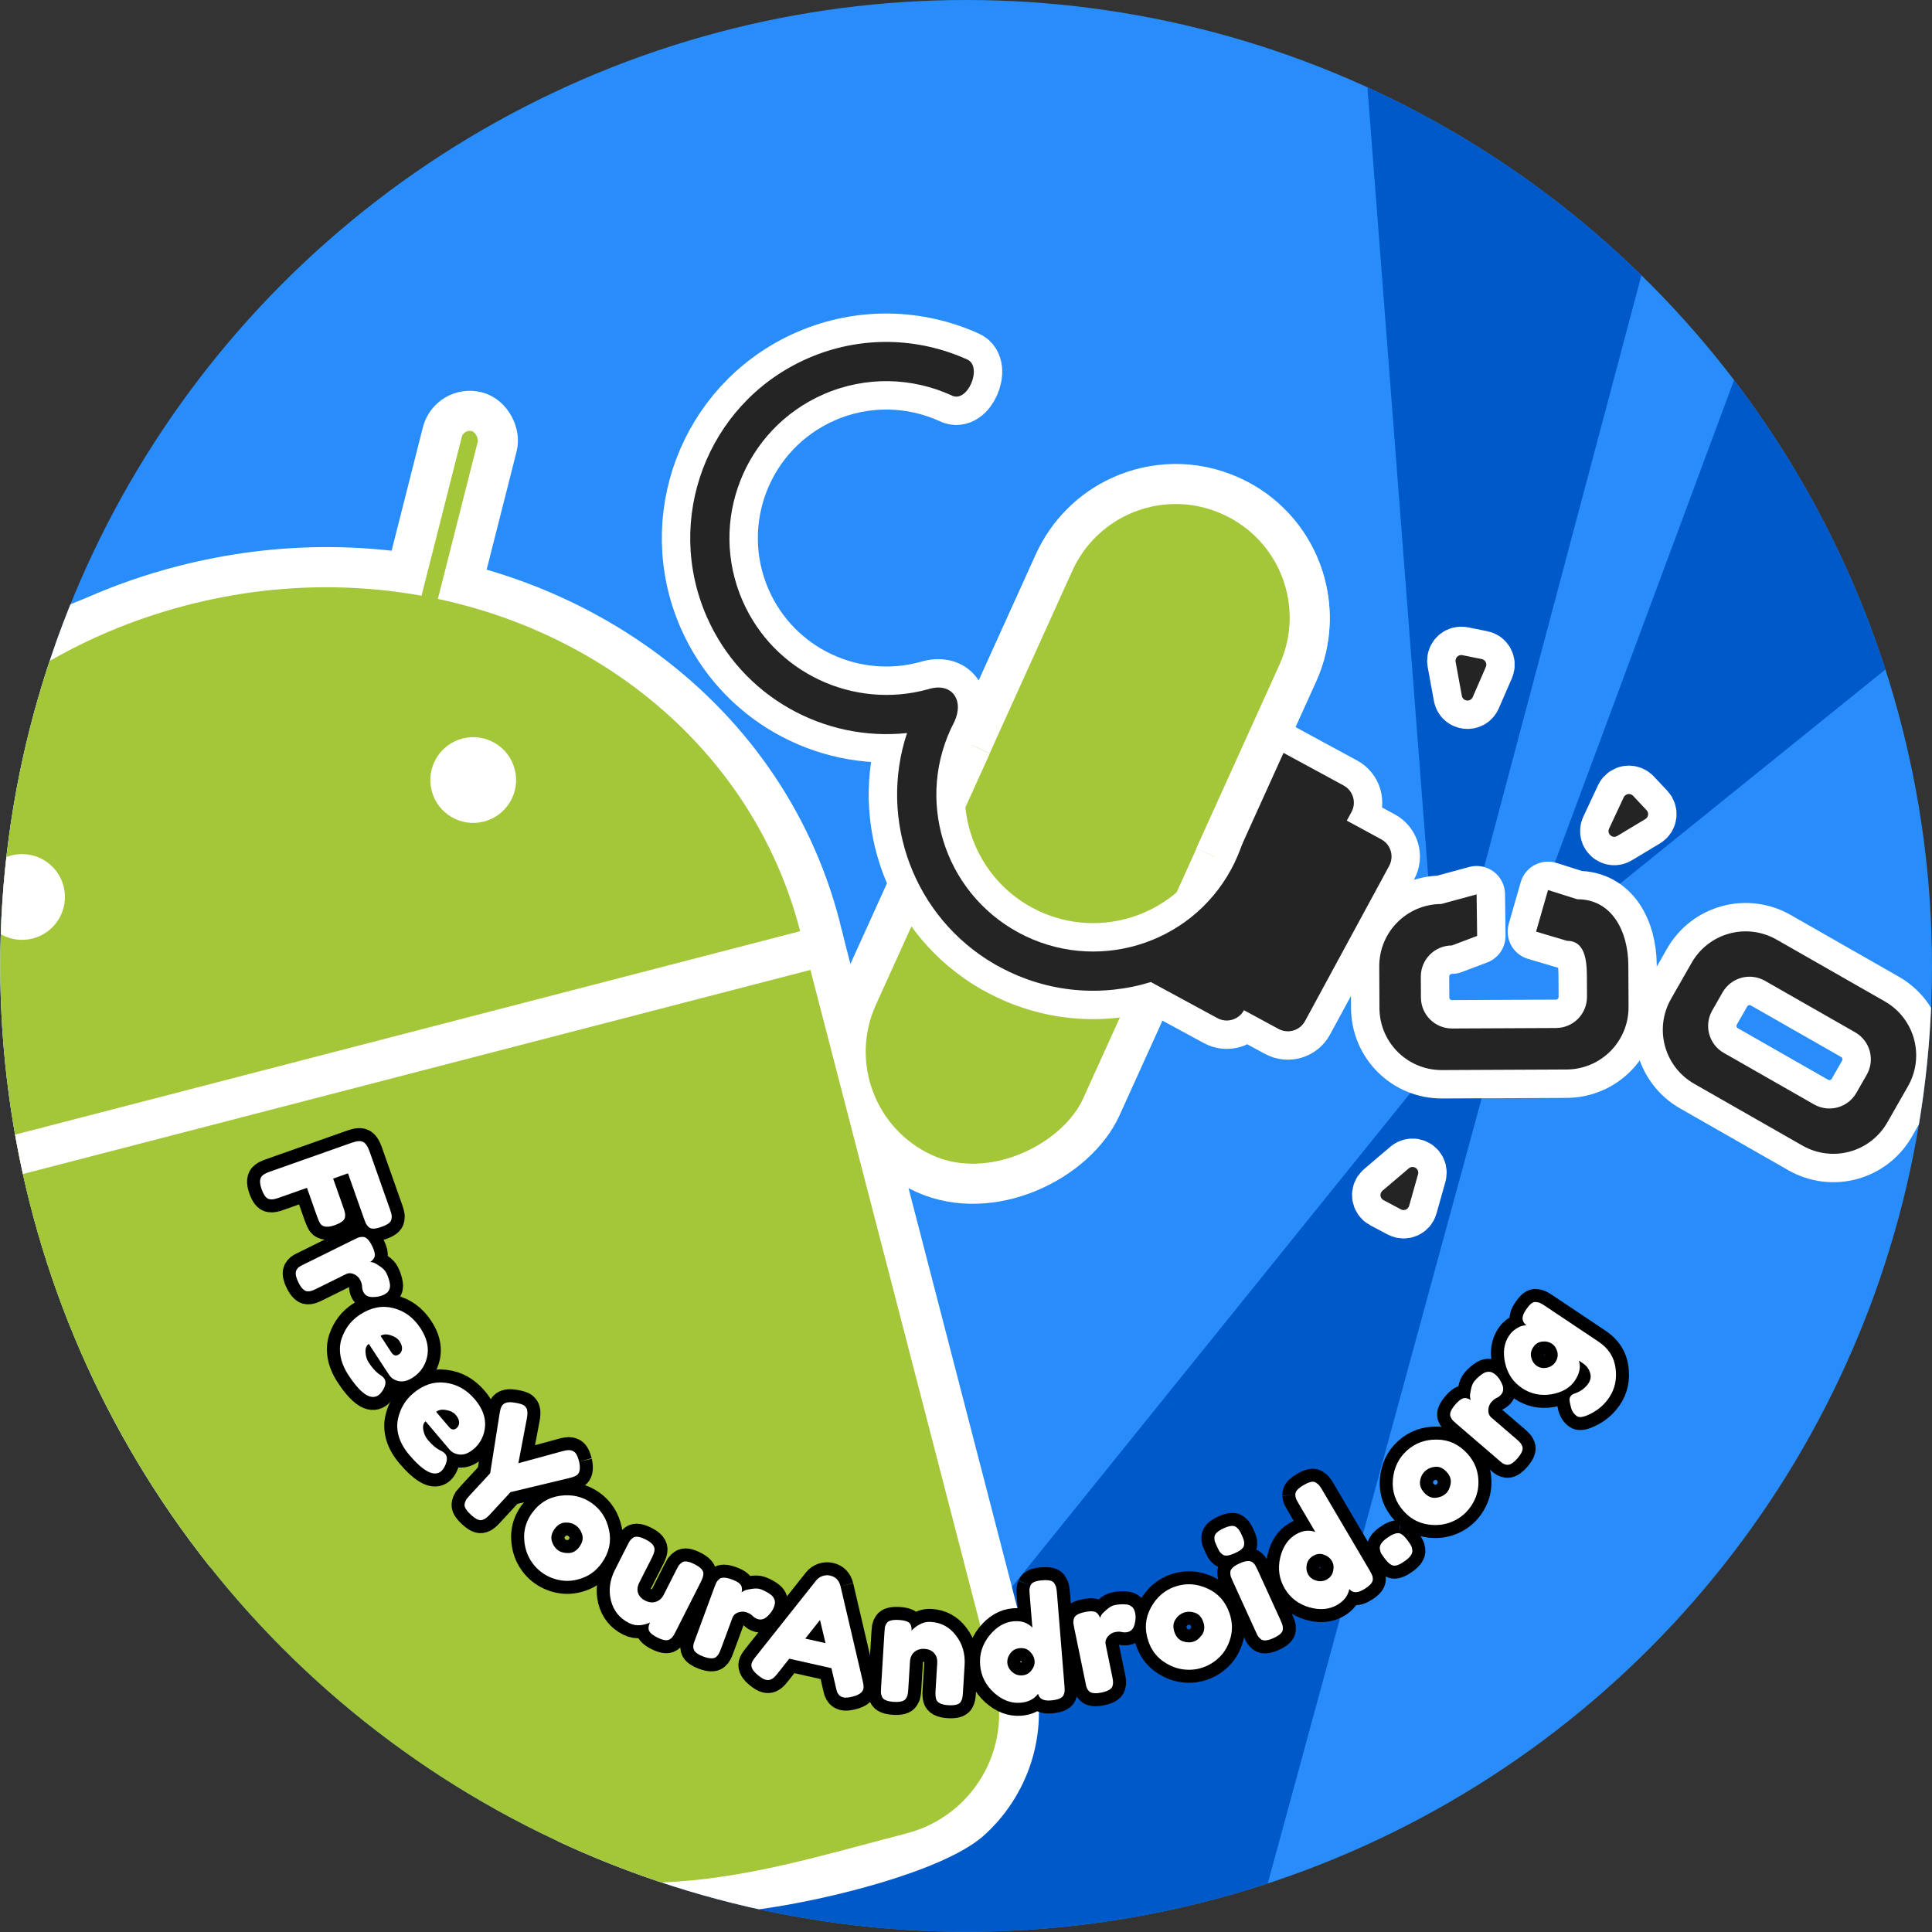 <?xml version="1.0" encoding="UTF-8" standalone="no"?>
<svg
   xmlns:svg="http://www.w3.org/2000/svg"
   xmlns="http://www.w3.org/2000/svg"
   xmlns:xlink="http://www.w3.org/1999/xlink"
   version="1.2"
   width="36mm"
   height="36mm"
   style="font-family:'Fredoka One'"
   id="svg2">
  <rect width="100%" height="100%" fill="#333333" stroke="none"/>
  <defs
     id="defs4">
    <clipPath
       id="clipPath4201">
      <circle
         r="68.023"
         cx="68.04"
         cy="68.023"
         id="circle4203" />
    </clipPath>
  </defs>
  <g
     id="g2349"
     clip-path="url(#clipPath4201)">
    <path
       transform="rotate(-24.529)"
       style="fill:#288cfa;stroke-width:0.087"
       d="M 125.025,56.023 68.15,180.659 -56.486,123.784 0.389,-0.852 Z"
       id="path4257" />
    <path
       style="fill:#0059c9;stroke-width:3.816"
       d="m 96.303,6.148 4.303,55.892 3.696,-0.156 11.302,-42.517 0,-13.219 z"
       id="path4240" />
    <path
       style="fill:#0059c9;stroke-width:3.816"
       d="m 122.128,26.751 -12.968,34.916 2.978,2.142 20.649,-16.664 0,-20.394 z"
       id="path4238" />
    <path
       style="fill:#0059c9;stroke-width:3.816"
       d="m 101.281,74.548 -48.25,59.824 36.25,21.279 v -23 L 104.684,76.12 Z"
       id="path4242" />
    <path
       style="fill:#ffffff"
       d="m 23.131,38.529 c -3.497,-0.009 -7.072,0.427 -10.645,1.353 -2.218,0.575 -4.345,1.314 -6.369,2.202 l -2.236,0.923 0,2.421 c -5.644,16.021 -5.334,34.163 2.275,50.836 2.348,5.145 5.257,9.856 8.621,14.096 5.064,0.648 10.39,0.356 15.71,-1.023 C 51.273,103.949 64.093,84.035 59.123,64.855 55.007,48.973 39.98,38.574 23.131,38.529 Z"
       id="ellipse4263" />
    <path
       style="fill:#ffffff;stroke-width:2.822"
       d="m 39.265,65.464 v 69.002 l 14.189,0 c 4.914,-0.668 12.868,-2.673 15.728,-5.106 3.209,-2.806 4.755,-7.279 3.614,-11.684 L 59.265,65.464 Z"
       id="rect4265" />
    <rect
       ry="1.997"
       width="3.994"
       height="16.931"
       rx="1.997"
       x="37.673"
       y="19.857"
       transform="rotate(14.221)"
       id="rect4267"
       style="fill:#a4c639;stroke:#ffffff;stroke-width:2.822" />
    <path
       style="fill:#a4c639"
       d="m 23.026,41.358 c -3.241,-0.004 -6.556,0.405 -9.869,1.263 -2.259,0.585 -4.417,1.354 -6.459,2.284 -1.103,0.502 -2.171,1.054 -3.205,1.646 h -23 L 6.156,96.263 56.352,65.574 C 52.559,50.939 38.644,41.375 23.026,41.358 Z"
       id="ellipse4281" />
    <rect
       ry="9.417"
       width="18.837"
       height="52.329"
       rx="9.417"
       x="83.968"
       y="-48.387"
       transform="matrix(0.911,0.413,0.413,-0.911,0,0)"
       id="rect4283"
       style="fill:#a4c639;stroke:#ffffff;stroke-width:2.822" />
    <path
       style="fill:#a4c639"
       d="m 1.595,82.645 0.007,49.93 44.984,0 c 5.99,-0.244 11.298,-1.913 17.252,-3.456 4.671,-1.21 7.456,-5.944 6.246,-10.615 L 56.496,66.073 Z"
       id="rect4287" />
    <path
       style="fill:#ffffff;stroke-width:2.822"
       d="M 59.034,64.885 1.045,79.913 c 0.165,0.925 0.352,1.849 0.556,2.772 L 59.741,67.616 Z"
       id="line4289" />
    <circle
       cx="18.479"
       cy="61.539"
       r="3.02"
       transform="rotate(-14.529)"
       id="circle4291"
       style="fill:#ffffff;stroke-width:0.394" />
    <path
       style="fill:#ffffff"
       d="m 0.796,60.246 c -0.123,0.032 -0.242,0.071 -0.357,0.117 -0.205,1.797 -0.339,3.604 -0.401,5.42 0.663,0.384 1.472,0.519 2.273,0.311 1.615,-0.418 2.584,-2.068 2.165,-3.682 -0.353,-1.362 -1.582,-2.264 -2.927,-2.261 -0.249,4.1e-4 -0.501,0.031 -0.753,0.096 z"
       id="circle4293" />
    <use
       height="100%"
       width="100%"
       style="stroke:#ffffff;stroke-width:4;stroke-linejoin:round"
       id="use3947"
       xlink:href="#g1991"
       y="0"
       x="0" />
    <g
       style="fill:#242424"
       id="g1991">
      <path
         d="m 56.565,25.385 c -6.761,3.162 -9.803,11.158 -6.796,18.037 2.473,5.657 8.281,8.823 14.11,8.203 -2.033,6.122 0.463,12.995 6.216,16.306 0.103,0.059 0.209,0.112 0.314,0.169 3.397,1.842 7.22,2.114 10.642,1.061 l 1.043,0.566 1.214,0.659 2.428,1.317 c 0.672,0.365 1.507,0.115 1.872,-0.557 l 2.43,1.316 c 0.672,0.365 1.508,0.117 1.872,-0.555 l 5.923,-10.924 c 0.365,-0.672 0.117,-1.508 -0.555,-1.872 l -2.428,-1.317 0.33,-0.606 c 0.365,-0.672 0.115,-1.507 -0.557,-1.872 l -5.462,-2.962 c -0.607,-0.329 -0.609,-0.33 -0.938,0.277 l -0.467,0.862 c 0.582,2.53 0.282,5.274 -1.053,7.736 -2.909,5.363 -9.615,7.353 -14.978,4.445 -5.314,-2.882 -7.314,-9.489 -4.522,-14.827 0.722,-1.508 -0.139,-2.851 -1.858,-2.302 -5.208,1.435 -10.818,-1.133 -13.046,-6.228 -2.444,-5.59 0.108,-12.104 5.699,-14.548 2.986,-1.306 6.235,-1.184 8.987,0.062 1.15,0.644 2.247,-2.014 1.138,-2.512 -3.44,-1.558 -7.5,-1.714 -11.232,-0.082 -0.109,0.048 -0.217,0.098 -0.325,0.148 z"
         id="rect3845" />
      <path
         d="m 111.076,63.331 -2.055,-0.65 -0.842,2.93 2.181,0.648 c 1.215,-0.006 1.393,1.259 1.398,2.474 l 0.007,1.462 c 0.006,1.215 -0.969,2.198 -2.183,2.204 l -7.308,0.034 c -1.215,0.006 -2.198,-0.966 -2.204,-2.181 l -0.007,-1.462 c -0.006,-1.215 0.969,-2.198 2.183,-2.204 l 1.783,-0.673 -0.037,-2.925 -2.492,0.677 c -2.429,0.012 -4.376,1.979 -4.365,4.408 l 0.014,2.923 c 0.012,2.429 1.979,4.376 4.408,4.365 l 8.77,-0.041 c 2.429,-0.012 4.376,-1.979 4.365,-4.408 l -0.014,-2.923 c -0.012,-2.429 -1.173,-4.669 -3.602,-4.657 z"
         id="path3841-2" />
      <path
         d="m 119.319,76.329 c -2.11,-1.205 -2.838,-3.873 -1.634,-5.983 l 1.45,-2.539 c 1.205,-2.11 3.873,-2.838 5.983,-1.634 l 7.617,4.349 c 2.11,1.205 2.838,3.873 1.634,5.983 l -1.45,2.539 c -1.205,2.11 -3.873,2.838 -5.983,1.634 z m 2.084,-2.176 6.347,3.624 c 1.055,0.602 2.389,0.238 2.991,-0.817 l 0.725,-1.269 c 0.602,-1.055 0.238,-2.389 -0.817,-2.991 l -6.347,-3.624 c -1.055,-0.602 -2.389,-0.238 -2.991,0.817 l -0.725,1.269 c -0.602,1.055 -0.238,2.389 0.817,2.991 z"
         id="rect3066" />
      <path
         id="rect4093"
         d="m 102.908,46.133 c -0.251,9.09e-4 -0.441,0.229 -0.395,0.477 l 0.439,2.396 c 0.072,0.391 0.607,0.453 0.766,0.088 l 0.924,-2.125 c 0.102,-0.235 -0.038,-0.504 -0.289,-0.555 l -1.365,-0.273 c -0.026,-0.005 -0.053,-0.008 -0.08,-0.008 z" />
      <path
         id="path4260"
         d="m 114.723,55.92 c -0.159,-0.002 -0.304,0.089 -0.371,0.232 l -1.031,2.207 c -0.168,0.36 0.232,0.72 0.572,0.516 l 1.984,-1.193 c 0.22,-0.132 0.262,-0.434 0.086,-0.621 l -0.953,-1.014 c -0.075,-0.079 -0.178,-0.125 -0.287,-0.127 z" />
      <path
         id="path4266"
         d="m 99.457,82.186 c -0.088,0.004 -0.171,0.037 -0.238,0.094 l -1.857,1.578 c -0.217,0.184 -0.18,0.528 0.07,0.662 l 1.229,0.652 c 0.227,0.122 0.508,0.002 0.578,-0.246 l 0.629,-2.229 c 0.075,-0.266 -0.134,-0.527 -0.41,-0.512 z" />
    </g>
    <path
       style="fill:#a4c639;stroke:#ffffff;stroke-width:2.822"
       d="M 85.533,60.335 91.392,47.397 c 2.152,-4.753 0.058,-10.314 -4.695,-12.466 -2.599,-1.177 -5.44,-1.084 -7.833,0.02 -1.982,0.914 -3.658,2.522 -4.634,4.676 -1.939,4.283 -3.878,8.565 -5.817,12.848"
       id="rect3974" />
    <use
       xlink:href="#g1456"
       id="use3151"
       style="stroke:#000000;stroke-width:1.831" />
    <g
       id="g1456"
       style="-inkscape-font-specification:'Fredoka One';fill:#ffffff">
      <path
         d="m 27.467,85.178 c 0.056,0.159 0.091,0.279 0.104,0.36 0.022,0.085 0.023,0.186 0.002,0.302 -0.019,0.123 -0.086,0.229 -0.203,0.316 -0.117,0.088 -0.285,0.171 -0.506,0.249 -0.221,0.078 -0.404,0.12 -0.55,0.124 -0.146,0.005 -0.265,-0.035 -0.357,-0.119 -0.085,-0.087 -0.149,-0.169 -0.192,-0.247 -0.034,-0.074 -0.08,-0.193 -0.138,-0.359 l -1.119,-3.17 -1.046,0.37 0.721,2.041 c 0.059,0.166 0.094,0.289 0.107,0.37 0.022,0.085 0.024,0.19 0.006,0.313 -0.04,0.216 -0.281,0.402 -0.723,0.558 -0.483,0.171 -0.816,0.141 -0.999,-0.09 -0.074,-0.098 -0.153,-0.268 -0.238,-0.51 l -0.717,-2.03 -1.958,0.691 c -0.166,0.059 -0.289,0.094 -0.37,0.107 -0.078,0.02 -0.179,0.021 -0.302,0.002 -0.221,-0.031 -0.409,-0.267 -0.565,-0.709 -0.171,-0.483 -0.14,-0.813 0.094,-0.988 0.096,-0.08 0.265,-0.163 0.506,-0.249 l 5.759,-2.034 c 0.352,-0.124 0.614,-0.143 0.784,-0.056 0.178,0.085 0.331,0.31 0.46,0.676 l 1.441,4.081"
         id="path4028" />
      <path
         d="m 27.461,90.433 c 0.022,0.144 0.004,0.28 -0.056,0.408 -0.05,0.131 -0.18,0.248 -0.39,0.352 -0.21,0.104 -0.471,0.155 -0.782,0.154 -0.311,-0.001 -0.525,-0.12 -0.642,-0.357 -0.058,-0.118 -0.089,-0.246 -0.092,-0.384 6.18e-4,-0.131 -0.043,-0.285 -0.131,-0.462 -0.088,-0.177 -0.233,-0.314 -0.435,-0.41 -0.199,-0.089 -0.388,-0.09 -0.565,-0.003 l -2.068,1.023 c -0.151,0.075 -0.269,0.125 -0.354,0.151 -0.075,0.029 -0.175,0.042 -0.3,0.038 -0.219,-0.014 -0.431,-0.228 -0.636,-0.641 -0.156,-0.315 -0.212,-0.569 -0.169,-0.762 0.04,-0.15 0.152,-0.279 0.336,-0.387 0.066,-0.032 0.161,-0.08 0.286,-0.141 l 3.456,-1.709 c 0.151,-0.075 0.264,-0.127 0.34,-0.156 0.085,-0.026 0.185,-0.038 0.3,-0.038 0.223,0.004 0.438,0.216 0.646,0.637 0.195,0.394 0.241,0.677 0.139,0.851 -0.069,0.124 -0.16,0.214 -0.271,0.269 0.062,0.01 0.141,0.028 0.236,0.055 0.098,0.033 0.253,0.124 0.466,0.272 0.212,0.148 0.356,0.298 0.43,0.449 0.078,0.158 0.133,0.294 0.165,0.409 0.039,0.112 0.069,0.239 0.092,0.384"
         id="path4030" />
      <path
         d="m 29.094,97.002 c -0.374,0.245 -0.715,0.332 -1.023,0.263 -0.298,-0.067 -0.521,-0.214 -0.67,-0.441 l -1.427,-2.178 c -0.172,0.112 -0.249,0.308 -0.233,0.586 0.016,0.278 0.09,0.519 0.223,0.721 0.233,0.355 0.452,0.61 0.658,0.764 l 0.103,0.077 c 0.164,0.103 0.278,0.203 0.342,0.301 0.128,0.196 0.101,0.455 -0.082,0.776 -0.113,0.188 -0.228,0.32 -0.344,0.396 -0.545,0.357 -1.245,-0.117 -2.1,-1.422 -0.297,-0.453 -0.485,-0.908 -0.565,-1.364 -0.069,-0.454 -0.04,-0.863 0.089,-1.227 0.243,-0.711 0.671,-1.267 1.284,-1.668 0.772,-0.506 1.55,-0.661 2.335,-0.466 0.795,0.197 1.437,0.67 1.926,1.417 0.558,0.852 0.667,1.673 0.327,2.465 -0.182,0.417 -0.463,0.75 -0.843,0.999 m -1.537,-1.764 c 0.152,0.233 0.327,0.285 0.523,0.157 0.141,-0.092 0.218,-0.222 0.232,-0.388 0.018,-0.16 -0.04,-0.342 -0.172,-0.544 -0.128,-0.196 -0.34,-0.338 -0.633,-0.426 -0.288,-0.092 -0.523,-0.077 -0.707,0.043 l 0.758,1.158"
         id="path4032" />
      <path
         d="m 33.356,102.051 c -0.341,0.289 -0.669,0.418 -0.983,0.386 -0.304,-0.03 -0.544,-0.149 -0.719,-0.356 l -1.683,-1.987 c -0.156,0.133 -0.21,0.336 -0.16,0.61 0.05,0.274 0.153,0.504 0.309,0.688 0.275,0.324 0.524,0.55 0.747,0.678 l 0.112,0.064 c 0.175,0.082 0.301,0.168 0.376,0.257 0.151,0.179 0.156,0.439 0.013,0.781 -0.089,0.2 -0.187,0.346 -0.293,0.436 -0.497,0.421 -1.25,0.037 -2.259,-1.153 -0.35,-0.414 -0.593,-0.842 -0.728,-1.284 -0.125,-0.442 -0.145,-0.851 -0.062,-1.229 0.154,-0.736 0.511,-1.34 1.07,-1.813 0.704,-0.597 1.457,-0.846 2.26,-0.748 0.813,0.098 1.508,0.488 2.086,1.17 0.658,0.777 0.867,1.579 0.627,2.406 -0.13,0.436 -0.368,0.801 -0.714,1.095 m -1.741,-1.563 c 0.18,0.212 0.359,0.243 0.538,0.091 0.129,-0.109 0.189,-0.247 0.182,-0.414 -0.002,-0.161 -0.081,-0.334 -0.238,-0.518 -0.151,-0.179 -0.378,-0.294 -0.681,-0.345 -0.297,-0.056 -0.529,-0.013 -0.697,0.129 l 0.895,1.056"
         id="path4034" />
      <path
         d="m 40.784,102.936 c 0.095,0.426 0.062,0.726 -0.097,0.898 -0.094,0.102 -0.288,0.188 -0.581,0.256 l -4.151,0.995 -1.424,1.541 c -0.114,0.124 -0.207,0.213 -0.277,0.267 -0.06,0.054 -0.149,0.102 -0.266,0.143 -0.118,0.041 -0.242,0.03 -0.374,-0.032 -0.132,-0.062 -0.284,-0.173 -0.456,-0.332 -0.172,-0.159 -0.294,-0.302 -0.367,-0.429 -0.072,-0.127 -0.093,-0.25 -0.061,-0.371 0.037,-0.126 0.077,-0.223 0.121,-0.292 0.054,-0.07 0.141,-0.169 0.26,-0.298 l 1.409,-1.525 0.666,-4.216 c 0.045,-0.297 0.115,-0.497 0.21,-0.599 0.159,-0.172 0.429,-0.227 0.81,-0.164 0.386,0.057 0.63,0.133 0.732,0.228 0.102,0.094 0.163,0.191 0.182,0.288 0.037,0.144 0.032,0.343 -0.015,0.599 l -0.599,3.156 3.1,-0.845 c 0.251,-0.067 0.437,-0.09 0.557,-0.069 0.125,0.016 0.236,0.069 0.333,0.158 0.102,0.095 0.199,0.308 0.29,0.642"
         id="path4036" />
      <path
         d="m 37.439,106.598 c 0.503,-0.721 1.17,-1.14 2.001,-1.256 0.831,-0.117 1.571,0.051 2.22,0.504 0.649,0.453 1.059,1.087 1.231,1.903 0.176,0.81 0.013,1.576 -0.49,2.297 -0.348,0.499 -0.787,0.853 -1.318,1.063 -0.526,0.204 -1.041,0.27 -1.543,0.196 -0.492,-0.075 -0.936,-0.251 -1.333,-0.528 -0.396,-0.277 -0.714,-0.641 -0.952,-1.093 -0.234,-0.458 -0.348,-0.966 -0.343,-1.525 0.016,-0.56 0.191,-1.081 0.527,-1.561 m 1.431,1.962 c 0.092,0.278 0.237,0.486 0.435,0.625 0.198,0.138 0.449,0.201 0.752,0.19 0.303,-0.012 0.557,-0.165 0.762,-0.459 0.205,-0.294 0.265,-0.579 0.179,-0.853 -0.086,-0.274 -0.237,-0.486 -0.453,-0.637 -0.216,-0.151 -0.47,-0.216 -0.761,-0.196 -0.291,0.02 -0.539,0.178 -0.744,0.472 -0.201,0.288 -0.258,0.575 -0.17,0.859"
         id="path4038" />
      <path
         d="m 44.295,114.301 c -0.66,-0.334 -1.083,-0.86 -1.269,-1.579 -0.176,-0.721 -0.083,-1.442 0.281,-2.16 l 0.869,-1.715 c 0.079,-0.157 0.141,-0.269 0.184,-0.338 0.049,-0.065 0.122,-0.135 0.217,-0.21 0.181,-0.13 0.48,-0.089 0.898,0.123 0.457,0.232 0.662,0.491 0.615,0.779 -0.014,0.124 -0.079,0.301 -0.194,0.53 l -0.869,1.715 c -0.136,0.268 -0.166,0.515 -0.092,0.741 0.081,0.23 0.248,0.409 0.503,0.538 0.261,0.132 0.51,0.16 0.746,0.082 0.243,-0.074 0.429,-0.239 0.558,-0.493 l 0.879,-1.735 c 0.076,-0.15 0.136,-0.26 0.179,-0.328 0.053,-0.072 0.13,-0.143 0.232,-0.215 0.171,-0.127 0.466,-0.084 0.884,0.127 0.412,0.208 0.618,0.424 0.621,0.647 -0.004,0.121 -0.022,0.223 -0.056,0.304 -0.023,0.079 -0.073,0.193 -0.149,0.343 l -1.757,3.469 c -0.073,0.144 -0.136,0.252 -0.188,0.323 -0.043,0.069 -0.114,0.135 -0.212,0.2 -0.184,0.12 -0.479,0.078 -0.884,-0.127 -0.399,-0.202 -0.604,-0.404 -0.616,-0.607 -0.009,-0.144 0.026,-0.295 0.105,-0.451 -0.049,0.033 -0.141,0.068 -0.276,0.107 -0.134,0.039 -0.259,0.066 -0.374,0.082 -0.295,0.031 -0.573,-0.019 -0.834,-0.152"
         id="path4040" />
      <path
         d="m 54.306,112.326 c 0.115,0.089 0.195,0.201 0.24,0.334 0.054,0.129 0.04,0.304 -0.041,0.524 -0.081,0.22 -0.235,0.436 -0.462,0.649 -0.227,0.213 -0.464,0.274 -0.711,0.182 -0.124,-0.046 -0.234,-0.118 -0.33,-0.216 -0.09,-0.096 -0.227,-0.178 -0.413,-0.246 -0.186,-0.069 -0.385,-0.068 -0.598,0.002 -0.206,0.072 -0.344,0.201 -0.412,0.387 l -0.799,2.164 c -0.058,0.158 -0.11,0.276 -0.154,0.353 -0.035,0.073 -0.099,0.151 -0.192,0.234 -0.169,0.141 -0.47,0.131 -0.903,-0.029 -0.33,-0.122 -0.545,-0.268 -0.646,-0.438 -0.074,-0.137 -0.082,-0.307 -0.022,-0.512 0.025,-0.069 0.062,-0.168 0.11,-0.299 l 1.335,-3.617 c 0.058,-0.158 0.105,-0.274 0.14,-0.347 0.044,-0.077 0.108,-0.155 0.192,-0.234 0.165,-0.15 0.467,-0.144 0.907,0.018 0.412,0.152 0.641,0.326 0.685,0.522 0.035,0.138 0.031,0.265 -0.012,0.382 0.052,-0.035 0.122,-0.076 0.209,-0.122 0.094,-0.043 0.269,-0.084 0.525,-0.122 0.256,-0.038 0.463,-0.028 0.621,0.03 0.165,0.061 0.298,0.122 0.401,0.183 0.105,0.054 0.215,0.126 0.33,0.216"
         id="path4042" />
      <path
         d="m 59.196,111.715 1.551,6.631 c 0.067,0.27 0.087,0.466 0.059,0.588 -0.058,0.257 -0.317,0.443 -0.778,0.557 -0.27,0.067 -0.477,0.084 -0.62,0.052 -0.136,-0.03 -0.243,-0.088 -0.321,-0.173 -0.071,-0.084 -0.12,-0.166 -0.147,-0.247 -0.02,-0.08 -0.049,-0.199 -0.089,-0.358 l -0.297,-1.283 -2.969,-0.667 -0.817,1.032 c -0.104,0.127 -0.184,0.218 -0.241,0.272 -0.05,0.056 -0.13,0.11 -0.239,0.16 -0.1,0.045 -0.222,0.052 -0.365,0.019 -0.136,-0.03 -0.312,-0.134 -0.527,-0.31 -0.37,-0.293 -0.525,-0.568 -0.468,-0.826 0.027,-0.121 0.129,-0.29 0.305,-0.506 l 4.239,-5.342 c 0.115,-0.147 0.263,-0.252 0.443,-0.317 0.187,-0.063 0.37,-0.075 0.548,-0.035 0.386,0.087 0.63,0.337 0.732,0.75 m -1.446,2.378 -1.037,1.31 1.426,0.32 -0.388,-1.63"
         id="path4044" />
      <path
         d="m 65.556,114.225 c 0.731,0.045 1.32,0.363 1.768,0.956 0.456,0.586 0.659,1.28 0.61,2.085 l -0.118,1.93 c -0.01,0.168 -0.025,0.296 -0.045,0.382 -0.012,0.08 -0.047,0.17 -0.105,0.269 -0.114,0.191 -0.406,0.272 -0.873,0.244 -0.519,-0.032 -0.81,-0.185 -0.874,-0.461 -0.036,-0.127 -0.047,-0.315 -0.032,-0.563 l 0.118,-1.93 c 0.018,-0.3 -0.055,-0.539 -0.22,-0.718 -0.158,-0.178 -0.383,-0.277 -0.675,-0.295 -0.285,-0.018 -0.524,0.056 -0.718,0.22 -0.186,0.165 -0.288,0.39 -0.306,0.675 l -0.119,1.941 c -0.01,0.168 -0.025,0.296 -0.045,0.382 -0.012,0.08 -0.051,0.169 -0.115,0.268 -0.107,0.192 -0.395,0.273 -0.862,0.244 -0.461,-0.028 -0.736,-0.144 -0.826,-0.348 -0.044,-0.113 -0.072,-0.21 -0.081,-0.291 -0.002,-0.088 0.002,-0.216 0.013,-0.384 l 0.238,-3.882 c 0.01,-0.161 0.021,-0.281 0.033,-0.361 0.02,-0.087 0.062,-0.18 0.127,-0.278 0.114,-0.176 0.401,-0.251 0.861,-0.222 0.446,0.027 0.715,0.128 0.807,0.303 0.065,0.129 0.093,0.281 0.082,0.456 0.032,-0.049 0.103,-0.118 0.211,-0.207 0.108,-0.089 0.212,-0.159 0.31,-0.212 0.259,-0.153 0.538,-0.22 0.838,-0.202"
         id="path4046" />
      <path
         d="m 72.574,111.659 c 0.05,-0.114 0.142,-0.199 0.277,-0.254 0.135,-0.055 0.316,-0.092 0.542,-0.11 0.234,-0.019 0.422,-0.012 0.564,0.02 0.142,0.033 0.243,0.102 0.303,0.207 0.067,0.105 0.108,0.201 0.123,0.288 0.021,0.079 0.038,0.203 0.052,0.371 l 0.53,6.537 c 0.014,0.168 0.017,0.296 0.009,0.385 -7.96e-4,0.081 -0.026,0.175 -0.076,0.282 -0.094,0.206 -0.396,0.33 -0.907,0.371 -0.504,0.041 -0.799,-0.115 -0.887,-0.468 -0.278,0.375 -0.691,0.585 -1.239,0.629 -0.657,0.053 -1.279,-0.183 -1.865,-0.709 -0.587,-0.533 -0.911,-1.179 -0.973,-1.938 -0.062,-0.766 0.154,-1.46 0.647,-2.08 0.501,-0.621 1.076,-0.958 1.726,-1.011 0.54,-0.044 0.975,0.105 1.304,0.445 l -0.186,-2.299 c -0.014,-0.168 -0.02,-0.292 -0.019,-0.373 0.007,-0.089 0.033,-0.186 0.075,-0.293 m -1.292,6.089 c 0.206,0.182 0.444,0.262 0.714,0.24 0.27,-0.022 0.485,-0.138 0.644,-0.35 0.167,-0.212 0.24,-0.435 0.221,-0.668 -0.02,-0.241 -0.125,-0.456 -0.317,-0.647 -0.184,-0.191 -0.423,-0.274 -0.715,-0.251 -0.292,0.024 -0.517,0.145 -0.676,0.363 -0.159,0.211 -0.229,0.437 -0.21,0.678 0.02,0.241 0.132,0.452 0.338,0.634"
         id="path4048" />
      <path
         d="m 79.327,112.995 c 0.145,0.015 0.272,0.067 0.38,0.157 0.114,0.081 0.195,0.237 0.242,0.466 0.047,0.23 0.031,0.495 -0.049,0.795 -0.08,0.301 -0.249,0.478 -0.508,0.531 -0.129,0.027 -0.261,0.024 -0.394,-0.008 -0.127,-0.034 -0.287,-0.031 -0.48,0.009 -0.194,0.04 -0.363,0.146 -0.507,0.317 -0.137,0.17 -0.185,0.352 -0.146,0.546 l 0.466,2.26 c 0.034,0.165 0.053,0.292 0.056,0.381 0.009,0.08 -0.004,0.18 -0.039,0.3 -0.069,0.209 -0.33,0.36 -0.782,0.453 -0.344,0.071 -0.604,0.061 -0.78,-0.03 -0.135,-0.077 -0.232,-0.218 -0.289,-0.423 -0.015,-0.072 -0.036,-0.176 -0.064,-0.312 l -0.778,-3.777 c -0.034,-0.165 -0.056,-0.288 -0.065,-0.368 -0.003,-0.089 0.01,-0.189 0.039,-0.3 0.061,-0.214 0.32,-0.369 0.779,-0.463 0.43,-0.089 0.716,-0.062 0.858,0.081 0.103,0.099 0.166,0.209 0.192,0.331 0.026,-0.058 0.063,-0.129 0.113,-0.214 0.057,-0.086 0.184,-0.214 0.381,-0.381 0.197,-0.168 0.378,-0.269 0.543,-0.303 0.172,-0.035 0.318,-0.054 0.437,-0.056 0.118,-0.009 0.249,-0.006 0.394,0.008"
         id="path4050" />
      <path
         d="m 80.871,115.571 c -0.28,-0.833 -0.219,-1.618 0.182,-2.356 0.401,-0.737 0.977,-1.232 1.727,-1.484 0.75,-0.252 1.504,-0.204 2.262,0.144 0.756,0.341 1.274,0.928 1.553,1.761 0.194,0.576 0.217,1.14 0.07,1.692 -0.149,0.545 -0.403,0.997 -0.761,1.357 -0.354,0.351 -0.759,0.603 -1.218,0.757 -0.458,0.154 -0.94,0.192 -1.445,0.114 -0.507,-0.085 -0.984,-0.295 -1.429,-0.632 -0.441,-0.346 -0.755,-0.797 -0.941,-1.353 m 2.428,0.019 c 0.278,0.092 0.532,0.1 0.761,0.023 0.229,-0.077 0.429,-0.241 0.6,-0.491 0.171,-0.251 0.199,-0.546 0.085,-0.886 -0.114,-0.34 -0.307,-0.557 -0.578,-0.652 -0.271,-0.094 -0.532,-0.1 -0.782,-0.016 -0.25,0.084 -0.453,0.249 -0.61,0.495 -0.157,0.246 -0.178,0.539 -0.064,0.879 0.112,0.333 0.308,0.549 0.589,0.648"
         id="path4052" />
      <path
         d="m 86.823,111.368 c -0.07,-0.153 -0.118,-0.268 -0.145,-0.344 -0.023,-0.086 -0.034,-0.19 -0.033,-0.311 0.014,-0.216 0.235,-0.421 0.661,-0.615 0.32,-0.146 0.572,-0.192 0.757,-0.14 0.156,0.042 0.281,0.158 0.376,0.348 0.037,0.064 0.084,0.159 0.142,0.285 l 1.595,3.499 c 0.07,0.153 0.116,0.273 0.139,0.359 0.027,0.076 0.036,0.177 0.028,0.301 -0.008,0.213 -0.225,0.416 -0.651,0.611 -0.42,0.191 -0.717,0.218 -0.893,0.081 -0.092,-0.079 -0.162,-0.152 -0.208,-0.219 -0.04,-0.07 -0.097,-0.185 -0.169,-0.345 l -1.599,-3.509 m 0.797,-2.597 c -0.004,0.115 -0.06,0.221 -0.169,0.318 -0.108,0.098 -0.269,0.195 -0.482,0.292 -0.207,0.094 -0.382,0.15 -0.527,0.168 -0.145,0.018 -0.267,-0.011 -0.366,-0.087 -0.092,-0.079 -0.162,-0.152 -0.208,-0.219 -0.043,-0.077 -0.1,-0.192 -0.169,-0.345 -0.07,-0.153 -0.118,-0.268 -0.145,-0.344 -0.023,-0.086 -0.033,-0.186 -0.028,-0.301 0.011,-0.222 0.23,-0.431 0.657,-0.625 0.42,-0.191 0.714,-0.217 0.883,-0.076 0.099,0.076 0.17,0.152 0.213,0.229 0.047,0.067 0.105,0.177 0.175,0.331 0.07,0.153 0.116,0.273 0.139,0.359 0.027,0.076 0.036,0.177 0.028,0.301"
         id="path4054" />
      <path
         d="m 91.223,105.278 c -0.005,-0.124 0.041,-0.241 0.139,-0.349 0.098,-0.108 0.244,-0.22 0.44,-0.335 0.202,-0.119 0.374,-0.195 0.516,-0.227 0.142,-0.033 0.263,-0.015 0.363,0.054 0.106,0.065 0.185,0.133 0.236,0.205 0.053,0.062 0.123,0.166 0.208,0.311 l 3.328,5.652 c 0.085,0.145 0.144,0.259 0.176,0.342 0.035,0.073 0.053,0.169 0.054,0.287 0.006,0.226 -0.212,0.469 -0.654,0.729 -0.435,0.256 -0.769,0.245 -1.002,-0.035 -0.087,0.459 -0.367,0.828 -0.84,1.107 -0.568,0.334 -1.23,0.393 -1.987,0.176 -0.761,-0.224 -1.334,-0.664 -1.721,-1.32 -0.39,-0.663 -0.499,-1.381 -0.325,-2.154 0.18,-0.777 0.55,-1.331 1.112,-1.662 0.467,-0.275 0.923,-0.331 1.367,-0.168 L 91.463,105.901 c -0.085,-0.145 -0.145,-0.254 -0.18,-0.327 -0.032,-0.083 -0.052,-0.182 -0.06,-0.296 m 1.493,6.043 c 0.264,0.074 0.513,0.042 0.747,-0.096 0.234,-0.137 0.376,-0.336 0.427,-0.596 0.057,-0.263 0.027,-0.496 -0.092,-0.698 -0.123,-0.208 -0.312,-0.356 -0.567,-0.444 -0.249,-0.091 -0.5,-0.062 -0.752,0.086 -0.252,0.149 -0.402,0.356 -0.45,0.622 -0.051,0.26 -0.015,0.494 0.107,0.702 0.123,0.208 0.316,0.349 0.581,0.423"
         id="path4056" />
      <path
         d="m 98.525,107.978 c 0.174,0.026 0.376,0.196 0.607,0.508 l 0.026,0.035 c 0.104,0.141 0.177,0.252 0.217,0.331 0.042,0.069 0.071,0.171 0.088,0.304 0.038,0.236 -0.123,0.487 -0.483,0.752 -0.354,0.261 -0.631,0.379 -0.831,0.353 -0.195,-0.029 -0.407,-0.2 -0.637,-0.513 l -0.026,-0.035 c -0.1,-0.136 -0.173,-0.241 -0.219,-0.316 -0.04,-0.079 -0.07,-0.181 -0.088,-0.304 -0.042,-0.242 0.114,-0.493 0.468,-0.754 0.36,-0.265 0.653,-0.386 0.88,-0.362"
         id="path4058" />
      <path
         d="m 98.876,106.446 c -0.592,-0.65 -0.852,-1.393 -0.782,-2.23 0.07,-0.837 0.398,-1.521 0.983,-2.053 0.585,-0.532 1.294,-0.792 2.129,-0.779 0.829,0.008 1.539,0.337 2.131,0.987 0.409,0.45 0.657,0.956 0.745,1.52 0.083,0.559 0.032,1.075 -0.151,1.548 -0.183,0.463 -0.453,0.857 -0.81,1.183 -0.357,0.325 -0.783,0.554 -1.277,0.686 -0.498,0.127 -1.019,0.126 -1.563,-0.004 -0.543,-0.14 -1.012,-0.426 -1.406,-0.859 m 2.23,-0.96 c 0.292,-0.028 0.527,-0.123 0.706,-0.286 0.179,-0.163 0.296,-0.393 0.351,-0.691 0.056,-0.298 -0.037,-0.58 -0.279,-0.845 -0.242,-0.265 -0.505,-0.387 -0.792,-0.364 -0.286,0.023 -0.527,0.123 -0.722,0.3 -0.195,0.177 -0.315,0.41 -0.359,0.699 -0.045,0.288 0.054,0.565 0.295,0.83 0.237,0.26 0.503,0.379 0.8,0.356"
         id="path4060" />
      <path
         d="m 104.47,96.717 c 0.124,-0.077 0.256,-0.113 0.397,-0.108 0.14,-0.005 0.299,0.068 0.476,0.221 0.178,0.153 0.327,0.373 0.447,0.659 0.12,0.287 0.095,0.53 -0.077,0.73 -0.086,0.1 -0.192,0.178 -0.317,0.234 -0.121,0.051 -0.246,0.151 -0.374,0.301 -0.129,0.15 -0.198,0.337 -0.207,0.561 -0.004,0.218 0.069,0.392 0.219,0.521 l 1.75,1.503 c 0.128,0.11 0.22,0.199 0.277,0.267 0.056,0.058 0.107,0.145 0.152,0.261 0.073,0.207 -0.041,0.486 -0.342,0.836 -0.229,0.267 -0.441,0.418 -0.636,0.453 -0.154,0.022 -0.317,-0.03 -0.487,-0.158 -0.056,-0.048 -0.136,-0.117 -0.242,-0.208 l -2.925,-2.513 c -0.128,-0.11 -0.22,-0.194 -0.276,-0.252 -0.057,-0.068 -0.108,-0.155 -0.152,-0.261 -0.083,-0.207 0.028,-0.488 0.333,-0.843 0.286,-0.333 0.529,-0.487 0.729,-0.46 0.141,0.015 0.259,0.063 0.354,0.145 -0.015,-0.061 -0.029,-0.141 -0.041,-0.238 -0.008,-0.103 0.015,-0.282 0.069,-0.535 0.053,-0.253 0.135,-0.444 0.245,-0.572 0.115,-0.133 0.218,-0.237 0.311,-0.312 0.087,-0.079 0.193,-0.157 0.317,-0.234"
         id="path4062" />
      <path
         d="m 111.193,95.823 c 0.15,0.435 0.056,0.905 -0.282,1.41 -0.338,0.505 -0.887,0.826 -1.647,0.961 -0.762,0.125 -1.453,-0.02 -2.074,-0.435 -0.621,-0.415 -1.017,-1.002 -1.189,-1.76 -0.172,-0.758 -0.081,-1.402 0.274,-1.931 0.138,-0.207 0.304,-0.369 0.497,-0.487 0.187,-0.122 0.334,-0.19 0.442,-0.207 0.106,-0.026 0.198,-0.039 0.277,-0.039 -0.158,-0.132 -0.245,-0.279 -0.261,-0.439 -0.018,-0.171 0.052,-0.375 0.211,-0.612 0.159,-0.237 0.293,-0.399 0.403,-0.484 0.11,-0.085 0.225,-0.119 0.344,-0.1 0.118,0.008 0.212,0.032 0.283,0.07 0.075,0.033 0.183,0.096 0.323,0.189 l 3.781,2.528 c 0.7,0.468 1.101,1.088 1.201,1.86 0.107,0.776 -0.043,1.469 -0.451,2.077 -0.309,0.463 -0.717,0.829 -1.223,1.098 -0.506,0.27 -0.851,0.343 -1.033,0.221 -0.237,-0.159 -0.386,-0.39 -0.447,-0.695 -0.051,-0.201 -0.08,-0.348 -0.088,-0.442 -0.004,-0.1 0.023,-0.192 0.08,-0.277 0.057,-0.085 0.153,-0.149 0.287,-0.192 0.421,-0.142 0.745,-0.383 0.973,-0.724 0.155,-0.231 0.19,-0.481 0.105,-0.749 -0.085,-0.268 -0.255,-0.488 -0.511,-0.659 l -0.274,-0.183 m -2.95,0.38 c 0.195,0.13 0.422,0.172 0.682,0.126 0.264,-0.052 0.469,-0.188 0.616,-0.407 0.151,-0.225 0.196,-0.464 0.135,-0.716 -0.067,-0.256 -0.194,-0.447 -0.383,-0.573 -0.195,-0.13 -0.421,-0.18 -0.679,-0.15 -0.264,0.026 -0.476,0.158 -0.634,0.395 -0.159,0.237 -0.205,0.484 -0.138,0.74 0.067,0.256 0.201,0.451 0.401,0.586"
         id="path4064" />
    </g>
  </g>
</svg>
